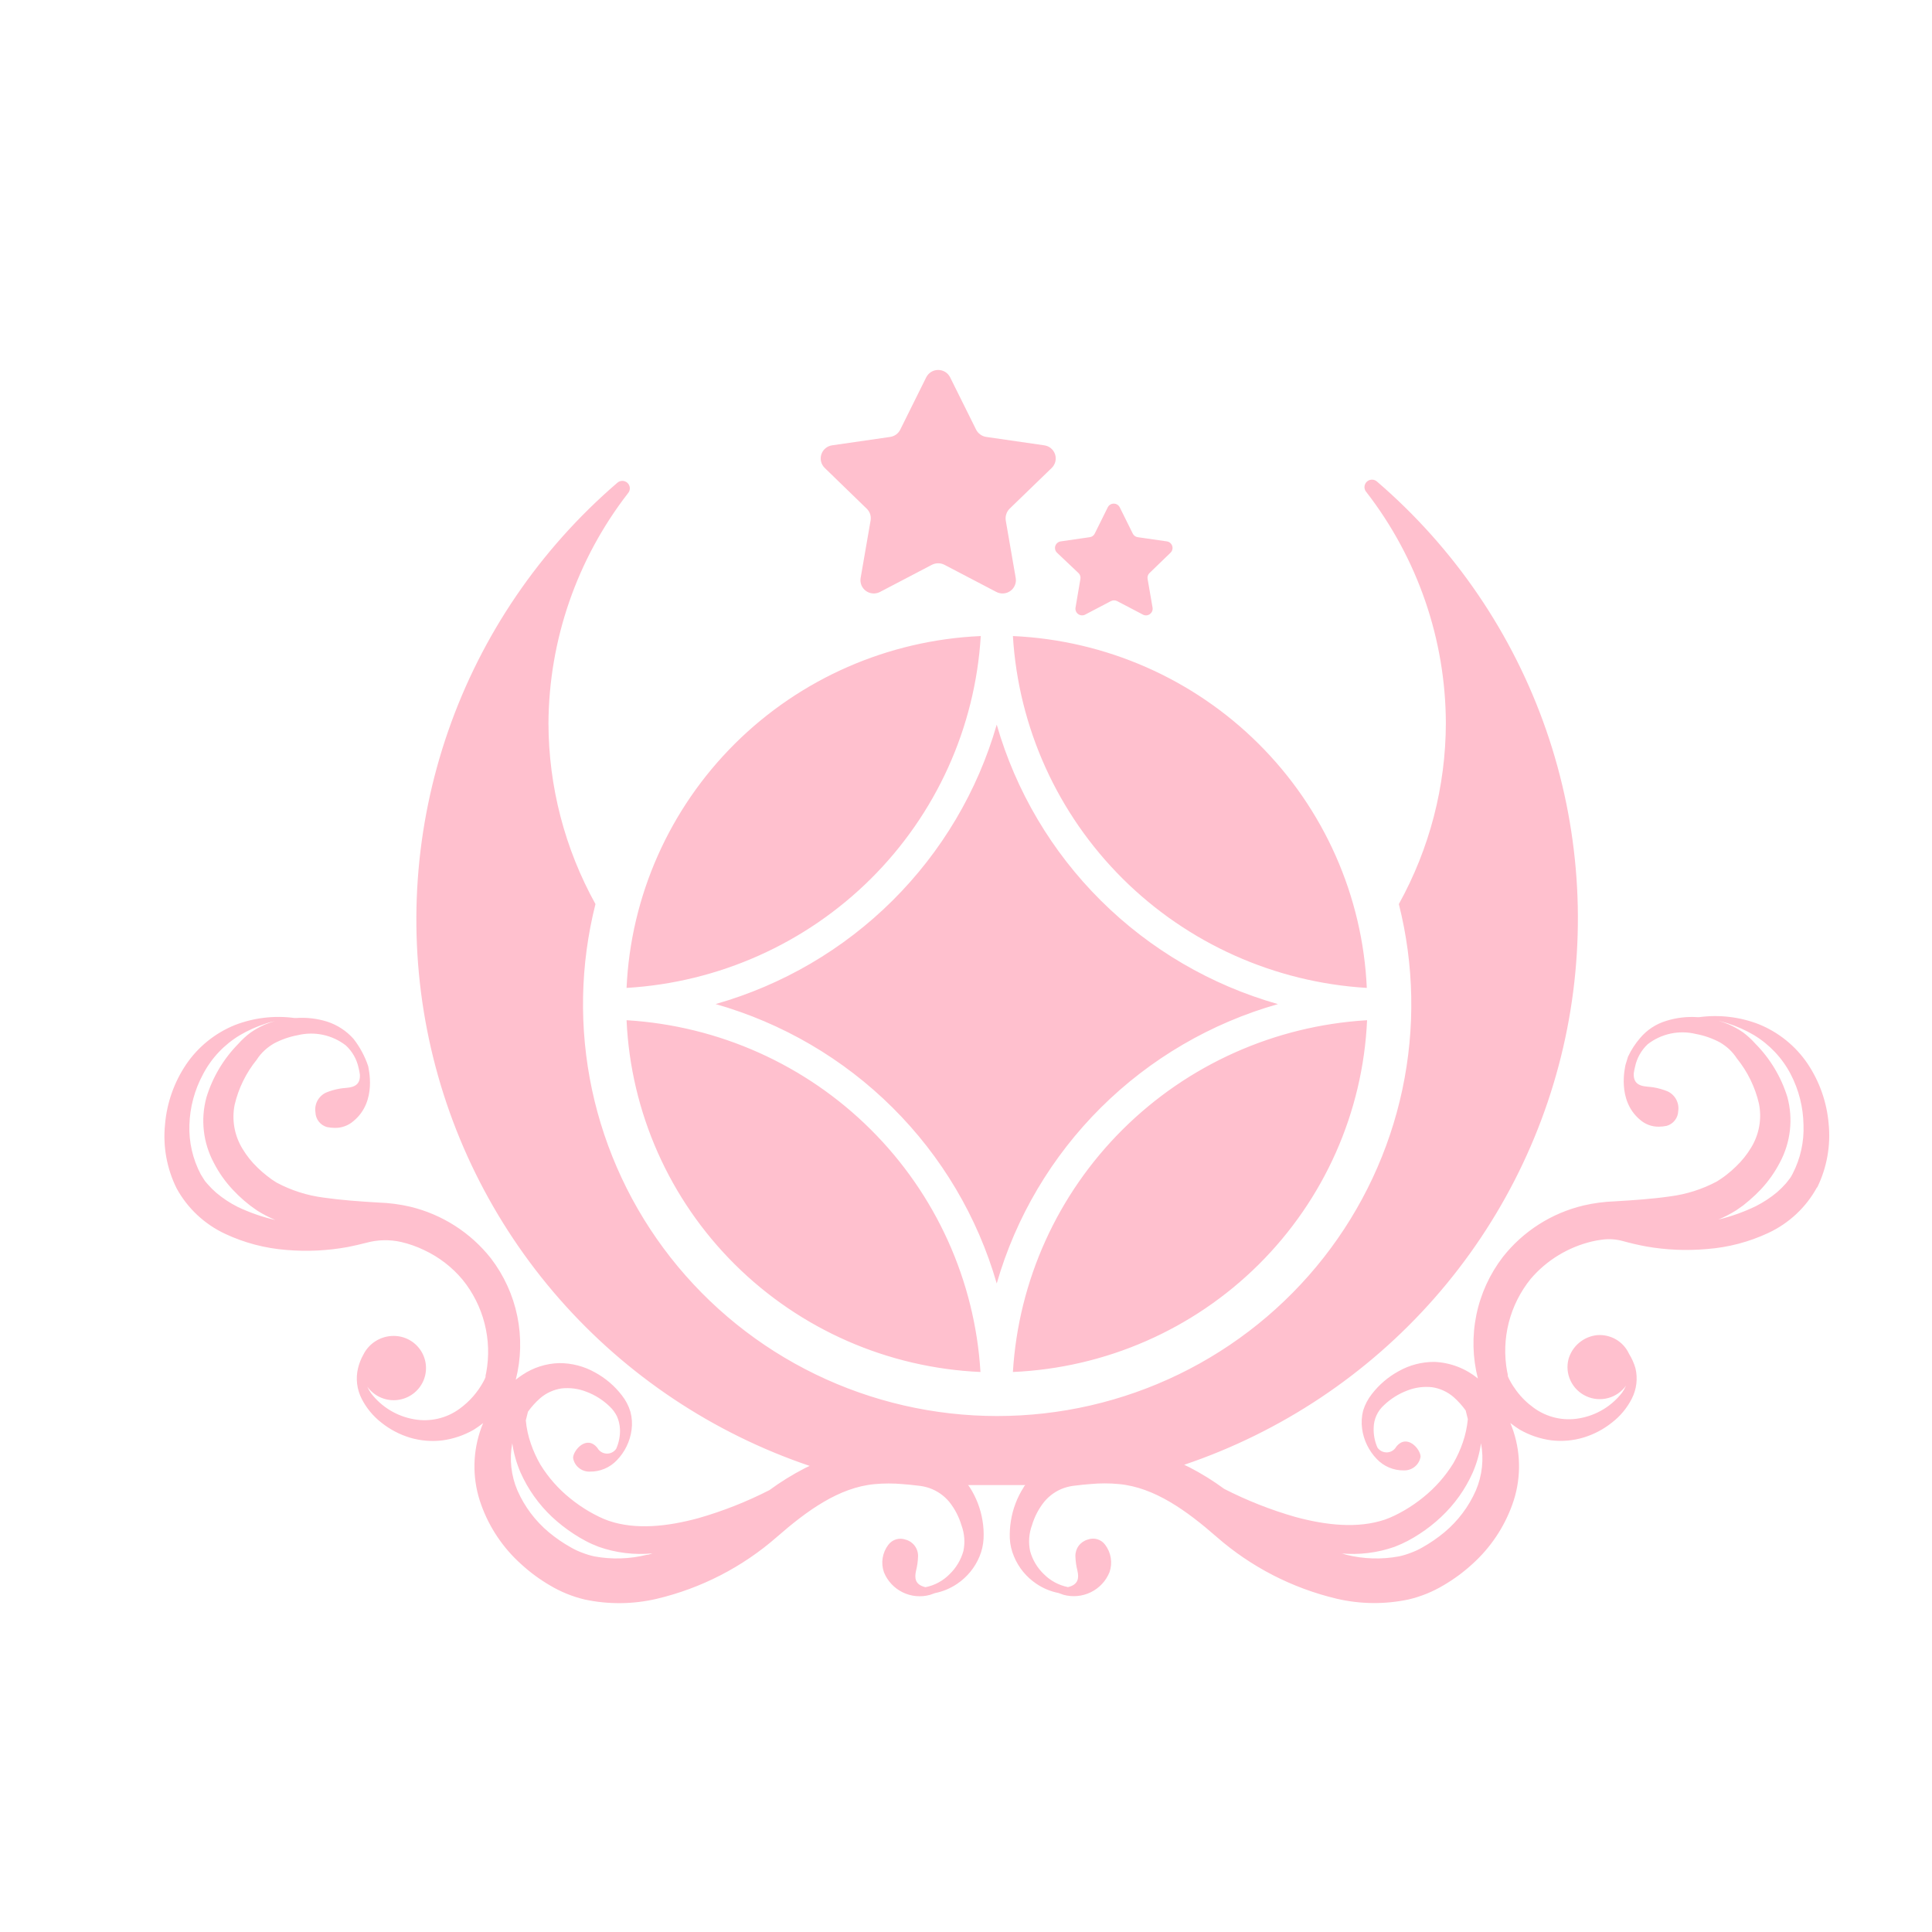 <svg width="94" height="94" viewBox="0 0 94 94" fill="none" xmlns="http://www.w3.org/2000/svg">
<path d="M40.126 22.767C40.04 22.683 39.978 22.577 39.949 22.461C39.92 22.344 39.925 22.222 39.962 22.107C39.999 21.993 40.067 21.891 40.159 21.814C40.251 21.736 40.363 21.685 40.483 21.667L43.314 21.258C43.417 21.242 43.515 21.202 43.599 21.142C43.684 21.081 43.752 21 43.799 20.908L45.065 18.357C45.119 18.25 45.202 18.159 45.305 18.096C45.407 18.033 45.526 18 45.646 18C45.767 18 45.885 18.033 45.988 18.096C46.09 18.159 46.173 18.25 46.227 18.357L47.494 20.908C47.542 21 47.611 21.08 47.696 21.141C47.781 21.202 47.88 21.242 47.983 21.258L50.809 21.667C50.929 21.684 51.042 21.734 51.135 21.812C51.227 21.89 51.296 21.991 51.334 22.106C51.371 22.22 51.376 22.343 51.347 22.459C51.318 22.576 51.257 22.683 51.171 22.767L49.122 24.75C49.048 24.824 48.992 24.914 48.96 25.014C48.927 25.113 48.918 25.219 48.934 25.323L49.419 28.123C49.439 28.242 49.425 28.363 49.379 28.474C49.334 28.585 49.257 28.682 49.159 28.752C49.062 28.823 48.946 28.864 48.825 28.873C48.705 28.882 48.584 28.857 48.477 28.801L45.948 27.478C45.855 27.431 45.751 27.406 45.646 27.406C45.541 27.406 45.438 27.431 45.344 27.478L42.815 28.801C42.735 28.843 42.647 28.867 42.557 28.873C42.467 28.879 42.377 28.866 42.292 28.836C42.207 28.805 42.129 28.757 42.064 28.695C41.999 28.633 41.947 28.558 41.913 28.475C41.867 28.363 41.853 28.242 41.873 28.123L42.358 25.323C42.376 25.219 42.369 25.113 42.336 25.013C42.303 24.913 42.246 24.823 42.17 24.75L40.126 22.767ZM52.474 27.882C52.512 27.919 52.54 27.964 52.556 28.014C52.572 28.064 52.575 28.117 52.566 28.169L52.328 29.569C52.319 29.627 52.326 29.686 52.349 29.739C52.371 29.793 52.407 29.84 52.454 29.875C52.501 29.91 52.556 29.932 52.615 29.938C52.673 29.944 52.732 29.935 52.785 29.91L54.052 29.246C54.098 29.222 54.15 29.209 54.203 29.209C54.255 29.209 54.307 29.222 54.354 29.246L55.621 29.91C55.674 29.935 55.733 29.945 55.791 29.939C55.849 29.932 55.905 29.911 55.952 29.875C55.998 29.84 56.035 29.794 56.057 29.74C56.079 29.686 56.087 29.627 56.078 29.569L55.836 28.169C55.826 28.117 55.829 28.064 55.845 28.014C55.861 27.964 55.889 27.919 55.927 27.882L56.952 26.891C56.984 26.86 57.01 26.822 57.026 26.78C57.043 26.739 57.051 26.694 57.05 26.649C57.048 26.604 57.037 26.56 57.017 26.52C56.998 26.479 56.969 26.443 56.935 26.414C56.889 26.375 56.833 26.35 56.773 26.341L55.355 26.136C55.303 26.129 55.254 26.109 55.212 26.078C55.169 26.047 55.135 26.006 55.113 25.959L54.482 24.686C54.462 24.645 54.434 24.608 54.399 24.579C54.364 24.55 54.323 24.528 54.279 24.515C54.235 24.503 54.189 24.5 54.144 24.506C54.098 24.512 54.055 24.528 54.016 24.552C53.964 24.585 53.923 24.631 53.896 24.686L53.265 25.959C53.243 26.006 53.209 26.047 53.167 26.078C53.124 26.109 53.075 26.129 53.023 26.136L51.61 26.341C51.55 26.349 51.493 26.374 51.447 26.413C51.4 26.451 51.365 26.502 51.346 26.559C51.327 26.617 51.325 26.678 51.339 26.737C51.353 26.795 51.384 26.849 51.427 26.891L52.474 27.882ZM47.704 30.947C43.202 31.149 38.939 33.018 35.754 36.185C32.568 39.354 30.688 43.591 30.485 48.066C34.967 47.8 39.195 45.911 42.369 42.758C45.545 39.602 47.448 35.401 47.718 30.947H47.704ZM62.17 48.852C58.916 47.928 55.953 46.194 53.561 43.816C51.168 41.437 49.425 38.491 48.495 35.257C47.564 38.491 45.82 41.436 43.426 43.816C41.034 46.194 38.071 47.927 34.816 48.852C38.071 49.777 41.034 51.511 43.426 53.889C45.82 56.268 47.564 59.213 48.495 62.447C49.426 59.212 51.172 56.265 53.567 53.886C55.961 51.507 58.927 49.775 62.183 48.852H62.17ZM30.485 49.639C30.687 54.113 32.566 58.351 35.753 61.519C38.939 64.686 43.202 66.553 47.704 66.753C47.434 62.305 45.534 58.108 42.364 54.954C39.196 51.802 34.975 49.911 30.499 49.639H30.485ZM66.501 49.639C62.022 49.908 57.798 51.797 54.627 54.95C51.454 58.104 49.553 62.302 49.282 66.753C53.786 66.556 58.053 64.69 61.241 61.523C64.431 58.355 66.312 54.115 66.514 49.639H66.501ZM49.282 30.947C49.552 35.398 51.453 39.598 54.625 42.753C57.797 45.907 62.021 47.797 66.501 48.066C66.298 43.593 64.421 39.358 61.237 36.19C58.055 33.023 53.795 31.153 49.296 30.947H49.282ZM88.402 57.773C87.872 58.743 87.043 59.518 86.038 59.987C85.102 60.426 84.093 60.691 83.061 60.77C82.073 60.859 81.078 60.818 80.102 60.647C79.723 60.577 79.348 60.49 78.977 60.388C78.634 60.29 78.273 60.267 77.92 60.319C77.766 60.338 77.614 60.366 77.463 60.401C76.298 60.677 75.252 61.314 74.477 62.22C73.97 62.846 73.605 63.574 73.407 64.353C73.209 65.132 73.182 65.945 73.329 66.735L73.361 66.88V66.953C73.39 67.03 73.425 67.105 73.466 67.176C73.558 67.347 73.664 67.511 73.781 67.667C74.017 67.985 74.301 68.264 74.623 68.495C74.937 68.725 75.296 68.89 75.676 68.978C76.057 69.067 76.452 69.077 76.836 69.008C77.665 68.866 78.409 68.42 78.922 67.758C78.997 67.651 79.062 67.537 79.114 67.417C78.902 67.714 78.592 67.929 78.237 68.022C77.883 68.116 77.506 68.084 77.174 67.93C76.841 67.776 76.573 67.512 76.416 67.182C76.259 66.853 76.223 66.479 76.315 66.126C76.402 65.819 76.579 65.544 76.824 65.337C77.068 65.13 77.368 64.999 77.687 64.962C78.012 64.932 78.338 65.003 78.62 65.166C78.902 65.329 79.126 65.576 79.26 65.871C79.395 66.088 79.5 66.322 79.571 66.567C79.691 67.068 79.628 67.595 79.393 68.053C79.161 68.509 78.83 68.906 78.423 69.218C78.016 69.543 77.551 69.788 77.051 69.94C76.539 70.095 76 70.141 75.469 70.077C74.931 70.004 74.412 69.828 73.942 69.558C73.784 69.458 73.631 69.351 73.484 69.236C73.539 69.372 73.594 69.513 73.64 69.654C74.016 70.812 73.995 72.061 73.58 73.205C73.182 74.313 72.515 75.307 71.637 76.097C71.209 76.49 70.74 76.836 70.237 77.129C69.71 77.445 69.135 77.679 68.536 77.82C67.38 78.066 66.183 78.053 65.033 77.784C62.87 77.27 60.866 76.238 59.197 74.778C57.734 73.501 56.169 72.364 54.432 72.205C53.975 72.162 53.516 72.162 53.06 72.205L52.689 72.237L52.337 72.278C52.141 72.295 51.947 72.336 51.761 72.4C51.387 72.533 51.057 72.764 50.805 73.069C50.535 73.407 50.333 73.795 50.21 74.21C50.062 74.611 50.03 75.046 50.119 75.465C50.235 75.892 50.466 76.28 50.787 76.588C51.106 76.91 51.516 77.13 51.962 77.22C52.479 77.097 52.502 76.765 52.419 76.411C52.362 76.184 52.33 75.953 52.323 75.719C52.318 75.536 52.374 75.356 52.483 75.209C52.593 75.061 52.749 74.955 52.927 74.906C53.075 74.851 53.238 74.846 53.39 74.891C53.541 74.936 53.674 75.029 53.768 75.156C53.911 75.344 54.006 75.564 54.043 75.797C54.081 76.031 54.06 76.269 53.983 76.492C53.812 76.918 53.488 77.265 53.075 77.468C52.661 77.671 52.187 77.715 51.742 77.593L51.5 77.506C51.111 77.43 50.743 77.275 50.416 77.052C49.934 76.727 49.559 76.268 49.337 75.733C49.217 75.453 49.147 75.155 49.131 74.851C49.121 74.562 49.139 74.273 49.186 73.987C49.279 73.408 49.49 72.854 49.808 72.359C49.808 72.323 49.863 72.291 49.886 72.255H47.1C47.128 72.291 47.16 72.327 47.183 72.364C47.5 72.858 47.712 73.412 47.805 73.992C47.852 74.277 47.869 74.567 47.855 74.856C47.84 75.159 47.772 75.458 47.654 75.738C47.431 76.272 47.056 76.731 46.575 77.056C46.248 77.279 45.879 77.434 45.491 77.511L45.248 77.597C44.804 77.72 44.33 77.675 43.916 77.472C43.503 77.269 43.179 76.922 43.007 76.497C42.929 76.274 42.908 76.035 42.945 75.802C42.983 75.568 43.078 75.348 43.222 75.16C43.316 75.034 43.449 74.941 43.601 74.896C43.753 74.851 43.915 74.856 44.064 74.91C44.242 74.959 44.398 75.066 44.507 75.213C44.617 75.361 44.673 75.541 44.667 75.724C44.661 75.957 44.628 76.189 44.571 76.415C44.489 76.779 44.512 77.102 45.029 77.224C45.474 77.136 45.882 76.915 46.2 76.592C46.52 76.284 46.752 75.896 46.872 75.469C46.961 75.051 46.929 74.616 46.78 74.214C46.658 73.8 46.456 73.412 46.186 73.073C45.934 72.769 45.603 72.538 45.23 72.405C45.044 72.34 44.85 72.299 44.654 72.282L44.297 72.241L43.927 72.209C43.47 72.167 43.011 72.167 42.555 72.209C40.817 72.368 39.257 73.505 37.794 74.783C36.125 76.243 34.121 77.275 31.958 77.788C30.807 78.058 29.611 78.07 28.455 77.825C27.855 77.683 27.281 77.45 26.754 77.134C26.251 76.841 25.782 76.494 25.354 76.101C24.475 75.313 23.807 74.319 23.411 73.21C22.996 72.065 22.975 70.816 23.351 69.659C23.397 69.517 23.447 69.377 23.507 69.24C23.36 69.355 23.207 69.463 23.049 69.563C22.579 69.833 22.06 70.009 21.522 70.081C20.989 70.146 20.448 70.099 19.935 69.945C19.436 69.792 18.97 69.546 18.563 69.222C18.159 68.909 17.829 68.512 17.598 68.058C17.363 67.599 17.299 67.072 17.419 66.571C17.475 66.339 17.562 66.115 17.68 65.907C17.815 65.635 18.024 65.406 18.284 65.245C18.543 65.084 18.842 64.999 19.148 64.998C19.419 64.997 19.685 65.065 19.921 65.196C20.157 65.327 20.355 65.517 20.496 65.746C20.637 65.975 20.716 66.237 20.726 66.506C20.736 66.775 20.676 67.041 20.552 67.28C20.428 67.519 20.244 67.722 20.018 67.869C19.792 68.017 19.531 68.104 19.261 68.123C18.991 68.141 18.721 68.09 18.477 67.974C18.233 67.859 18.023 67.682 17.868 67.462C17.921 67.582 17.987 67.697 18.064 67.803C18.577 68.465 19.321 68.912 20.15 69.054C20.535 69.123 20.929 69.112 21.31 69.024C21.691 68.936 22.049 68.771 22.363 68.54C22.843 68.192 23.238 67.741 23.52 67.222C23.561 67.15 23.596 67.076 23.625 66.999C23.627 66.974 23.627 66.95 23.625 66.926L23.657 66.78C23.803 65.99 23.777 65.178 23.578 64.399C23.38 63.62 23.016 62.892 22.509 62.266C22 61.654 21.361 61.162 20.639 60.824C20.282 60.651 19.906 60.519 19.519 60.428C18.96 60.302 18.379 60.314 17.827 60.465C17.524 60.544 17.219 60.614 16.912 60.674C15.93 60.853 14.929 60.901 13.934 60.815C12.902 60.736 11.893 60.471 10.957 60.033C9.952 59.564 9.123 58.788 8.593 57.819C8.114 56.852 7.919 55.771 8.03 54.7C8.119 53.657 8.473 52.654 9.059 51.785C9.64 50.93 10.463 50.266 11.424 49.875C12.347 49.517 13.346 49.398 14.328 49.53H14.296H14.41C14.92 49.495 15.432 49.555 15.919 49.707C16.413 49.868 16.855 50.157 17.2 50.544C17.511 50.943 17.752 51.392 17.913 51.871C17.913 51.935 18.371 53.576 17.204 54.54C16.953 54.763 16.626 54.883 16.29 54.877C16.161 54.876 16.032 54.862 15.906 54.836C15.748 54.791 15.609 54.697 15.508 54.567C15.408 54.438 15.352 54.281 15.348 54.118C15.318 53.924 15.352 53.725 15.445 53.553C15.539 53.38 15.686 53.241 15.865 53.158C16.085 53.068 16.315 53.002 16.551 52.963C16.884 52.899 17.547 52.999 17.511 52.29C17.497 52.178 17.475 52.067 17.447 51.958C17.359 51.539 17.143 51.158 16.829 50.867C16.503 50.613 16.122 50.436 15.716 50.349C15.311 50.263 14.891 50.269 14.488 50.366C14.082 50.441 13.69 50.577 13.326 50.771C13.162 50.866 13.008 50.979 12.869 51.108C12.723 51.242 12.595 51.395 12.489 51.562C11.969 52.204 11.601 52.955 11.415 53.758C11.269 54.495 11.408 55.26 11.803 55.9C12.004 56.234 12.248 56.539 12.53 56.809C12.675 56.951 12.828 57.085 12.988 57.209L13.23 57.391L13.463 57.541C14.174 57.921 14.95 58.167 15.75 58.269C16.605 58.392 17.497 58.455 18.43 58.51C18.943 58.527 19.453 58.594 19.953 58.71C21.509 59.084 22.893 59.968 23.882 61.22C24.519 62.05 24.959 63.014 25.169 64.037C25.379 65.061 25.353 66.118 25.094 67.13C25.198 67.043 25.308 66.962 25.423 66.889C25.951 66.536 26.57 66.339 27.206 66.321C27.819 66.319 28.421 66.475 28.953 66.776C29.461 67.053 29.905 67.432 30.257 67.89C30.445 68.128 30.587 68.4 30.673 68.69C30.75 68.978 30.769 69.277 30.728 69.572C30.654 70.128 30.402 70.646 30.01 71.05C29.841 71.227 29.638 71.368 29.412 71.462C29.186 71.557 28.942 71.604 28.697 71.6C28.503 71.607 28.312 71.542 28.163 71.419C28.012 71.296 27.913 71.123 27.883 70.932C27.883 70.573 28.542 69.79 29.068 70.45C29.112 70.53 29.177 70.597 29.255 70.645C29.333 70.693 29.423 70.72 29.515 70.724C29.607 70.728 29.698 70.708 29.78 70.666C29.862 70.624 29.932 70.562 29.982 70.486C30.114 70.187 30.177 69.862 30.165 69.536C30.155 69.321 30.105 69.11 30.019 68.913C29.928 68.728 29.804 68.562 29.653 68.422C29.333 68.114 28.953 67.874 28.537 67.717C28.151 67.564 27.734 67.508 27.321 67.553C26.935 67.611 26.573 67.777 26.278 68.031C26.057 68.226 25.859 68.446 25.688 68.686L25.583 69.108C25.618 69.496 25.701 69.877 25.83 70.245C25.95 70.594 26.103 70.93 26.287 71.25C26.675 71.883 27.17 72.444 27.751 72.909C28.039 73.143 28.345 73.354 28.665 73.541C28.825 73.632 28.99 73.723 29.155 73.801C29.303 73.873 29.456 73.937 29.612 73.992C30.938 74.446 32.489 74.269 33.98 73.864C35.174 73.522 36.332 73.065 37.437 72.5C37.975 72.104 38.544 71.751 39.138 71.445C39.221 71.4 39.307 71.364 39.394 71.323C34.687 69.728 30.488 66.926 27.22 63.202C23.951 59.476 21.729 54.96 20.779 50.109C19.828 45.257 20.183 40.242 21.806 35.569C23.428 30.898 26.263 26.735 30.024 23.499C30.091 23.434 30.182 23.397 30.276 23.396C30.371 23.396 30.462 23.432 30.53 23.496C30.599 23.561 30.639 23.649 30.644 23.743C30.648 23.837 30.616 23.929 30.554 23.999C28.068 27.208 26.709 31.136 26.685 35.185C26.691 38.263 27.477 41.29 28.972 43.987C28.226 46.942 28.168 50.026 28.801 53.006C29.435 55.986 30.743 58.783 32.628 61.185C34.512 63.586 36.922 65.529 39.676 66.866C42.429 68.202 45.452 68.896 48.516 68.896C51.58 68.896 54.603 68.202 57.356 66.866C60.11 65.529 62.52 63.586 64.404 61.185C66.288 58.783 67.597 55.986 68.231 53.006C68.864 50.026 68.806 46.942 68.06 43.987C69.555 41.29 70.341 38.263 70.347 35.185C70.336 31.116 68.976 27.165 66.478 23.94C66.431 23.888 66.402 23.823 66.391 23.753C66.381 23.684 66.392 23.613 66.421 23.55C66.45 23.486 66.497 23.432 66.557 23.395C66.616 23.357 66.685 23.337 66.756 23.337C66.85 23.338 66.941 23.375 67.008 23.44C70.77 26.677 73.604 30.842 75.226 35.515C76.848 40.19 77.201 45.207 76.248 50.06C75.295 54.912 73.07 59.428 69.798 63.153C66.527 66.877 62.324 69.676 57.615 71.268L57.862 71.386C58.456 71.692 59.025 72.045 59.563 72.441C60.668 73.006 61.826 73.463 63.02 73.805C64.511 74.21 66.062 74.383 67.388 73.933C67.544 73.877 67.697 73.814 67.845 73.742C68.012 73.662 68.175 73.575 68.335 73.482C68.655 73.295 68.961 73.084 69.249 72.85C69.829 72.384 70.323 71.823 70.713 71.191C70.897 70.871 71.05 70.534 71.17 70.186C71.297 69.818 71.379 69.436 71.417 69.049L71.312 68.626C71.141 68.387 70.943 68.167 70.722 67.972C70.427 67.718 70.065 67.552 69.679 67.494C69.266 67.449 68.849 67.505 68.463 67.658C68.046 67.816 67.665 68.056 67.342 68.363C67.184 68.503 67.058 68.675 66.97 68.867C66.883 69.058 66.837 69.266 66.835 69.477C66.823 69.803 66.886 70.128 67.017 70.427C67.068 70.503 67.138 70.565 67.22 70.607C67.302 70.648 67.393 70.668 67.485 70.665C67.577 70.661 67.667 70.634 67.745 70.586C67.823 70.538 67.888 70.471 67.932 70.391C68.458 69.731 69.117 70.513 69.117 70.873C69.087 71.064 68.987 71.237 68.837 71.36C68.687 71.483 68.497 71.547 68.303 71.541C68.057 71.545 67.814 71.498 67.588 71.403C67.362 71.308 67.158 71.168 66.99 70.991C66.598 70.587 66.346 70.069 66.272 69.513C66.232 69.218 66.249 68.919 66.322 68.631C66.412 68.341 66.555 68.07 66.743 67.831C67.095 67.373 67.538 66.994 68.046 66.717C68.577 66.416 69.178 66.259 69.789 66.262C70.565 66.294 71.309 66.579 71.906 67.072C71.647 66.059 71.621 65.002 71.831 63.978C72.041 62.954 72.481 61.991 73.118 61.16C74.104 59.906 75.489 59.022 77.047 58.651C77.547 58.535 78.057 58.468 78.57 58.45C79.484 58.396 80.399 58.333 81.25 58.21C82.05 58.108 82.825 57.862 83.536 57.482L83.765 57.332C83.847 57.278 83.934 57.209 84.012 57.15C84.172 57.025 84.325 56.892 84.469 56.75C84.751 56.48 84.996 56.175 85.197 55.841C85.591 55.2 85.728 54.436 85.581 53.699C85.395 52.896 85.029 52.145 84.511 51.503C84.403 51.337 84.275 51.184 84.131 51.048C83.991 50.92 83.838 50.807 83.674 50.712C83.309 50.519 82.918 50.382 82.512 50.307C82.108 50.209 81.687 50.202 81.281 50.289C80.874 50.376 80.493 50.553 80.166 50.807C79.855 51.101 79.641 51.481 79.553 51.899C79.525 52.006 79.504 52.116 79.489 52.226C79.452 52.94 80.116 52.84 80.449 52.904C80.685 52.943 80.915 53.009 81.135 53.099C81.314 53.182 81.461 53.321 81.554 53.493C81.647 53.666 81.682 53.864 81.652 54.058C81.648 54.221 81.591 54.379 81.491 54.508C81.391 54.637 81.252 54.731 81.094 54.777C80.968 54.803 80.839 54.817 80.71 54.818C80.373 54.824 80.047 54.704 79.795 54.481C78.643 53.517 79.082 51.876 79.087 51.812L79.21 51.412C79.364 51.084 79.562 50.778 79.8 50.503C80.135 50.105 80.58 49.814 81.081 49.666C81.568 49.514 82.08 49.454 82.59 49.489H82.704H82.672C83.654 49.357 84.653 49.476 85.576 49.834C86.537 50.225 87.36 50.889 87.941 51.744C88.525 52.614 88.879 53.617 88.97 54.659C89.08 55.728 88.888 56.806 88.416 57.773H88.402ZM13.399 59.36C13.095 59.232 12.801 59.08 12.521 58.905L12.183 58.664L11.881 58.419C11.684 58.249 11.496 58.068 11.319 57.878C10.955 57.488 10.647 57.05 10.404 56.577C9.881 55.6 9.752 54.463 10.043 53.395C10.342 52.413 10.875 51.517 11.597 50.785C11.776 50.583 11.975 50.4 12.192 50.239C12.412 50.087 12.647 49.956 12.892 49.848C13.053 49.781 13.217 49.725 13.386 49.68C13.226 49.716 13.07 49.752 12.928 49.803C12.489 49.944 12.068 50.133 11.671 50.366C10.908 50.824 10.288 51.481 9.878 52.267C9.467 53.028 9.24 53.873 9.215 54.736C9.187 55.57 9.378 56.397 9.768 57.137C9.818 57.223 9.873 57.3 9.924 57.387C9.974 57.473 10.038 57.541 10.102 57.614C10.233 57.765 10.375 57.906 10.527 58.037C10.844 58.304 11.191 58.533 11.561 58.719C12.148 58.998 12.765 59.213 13.399 59.36ZM31.743 75.579C30.86 75.662 29.969 75.554 29.132 75.26C28.911 75.177 28.695 75.08 28.487 74.969C28.289 74.865 28.097 74.751 27.911 74.628C27.537 74.385 27.185 74.109 26.859 73.805C26.209 73.193 25.689 72.459 25.327 71.646C25.129 71.19 24.994 70.709 24.924 70.218C24.778 70.993 24.866 71.793 25.176 72.519C25.521 73.304 26.043 73.999 26.703 74.551C27.039 74.831 27.4 75.079 27.783 75.292C27.961 75.394 28.147 75.481 28.341 75.551C28.526 75.623 28.718 75.681 28.912 75.724C29.762 75.881 30.635 75.855 31.473 75.647C31.565 75.651 31.652 75.601 31.743 75.579ZM72.057 70.218C71.988 70.709 71.853 71.19 71.655 71.646C71.293 72.46 70.77 73.194 70.118 73.805C69.795 74.11 69.444 74.386 69.071 74.628C68.885 74.751 68.692 74.865 68.495 74.969C68.286 75.079 68.07 75.176 67.85 75.26C67.013 75.554 66.122 75.662 65.238 75.579C65.325 75.579 65.417 75.628 65.508 75.647C66.346 75.855 67.22 75.881 68.069 75.724C68.264 75.681 68.455 75.623 68.641 75.551C68.834 75.481 69.021 75.394 69.199 75.292C69.581 75.078 69.942 74.83 70.278 74.551C70.938 73.999 71.461 73.304 71.806 72.519C72.116 71.793 72.203 70.993 72.057 70.218ZM87.748 54.736C87.736 53.873 87.521 53.025 87.122 52.258C86.711 51.473 86.091 50.816 85.329 50.357C84.932 50.124 84.51 49.935 84.072 49.793C83.921 49.744 83.765 49.707 83.614 49.671C83.782 49.717 83.947 49.773 84.108 49.839C84.353 49.947 84.588 50.078 84.808 50.23C85.023 50.392 85.223 50.575 85.402 50.776C86.124 51.504 86.659 52.395 86.962 53.372C87.252 54.44 87.123 55.578 86.601 56.555C86.357 57.028 86.049 57.465 85.686 57.855C85.507 58.046 85.318 58.226 85.119 58.396C85.023 58.478 84.927 58.56 84.822 58.642L84.479 58.883C84.201 59.058 83.908 59.21 83.605 59.337C84.237 59.185 84.85 58.965 85.434 58.683C85.804 58.495 86.151 58.266 86.468 58.001C86.619 57.869 86.761 57.727 86.893 57.578C86.957 57.505 87.012 57.423 87.072 57.35C87.131 57.278 87.177 57.187 87.223 57.1C87.599 56.37 87.78 55.556 87.748 54.736Z" fill="#FFC0CE"/>
</svg>
